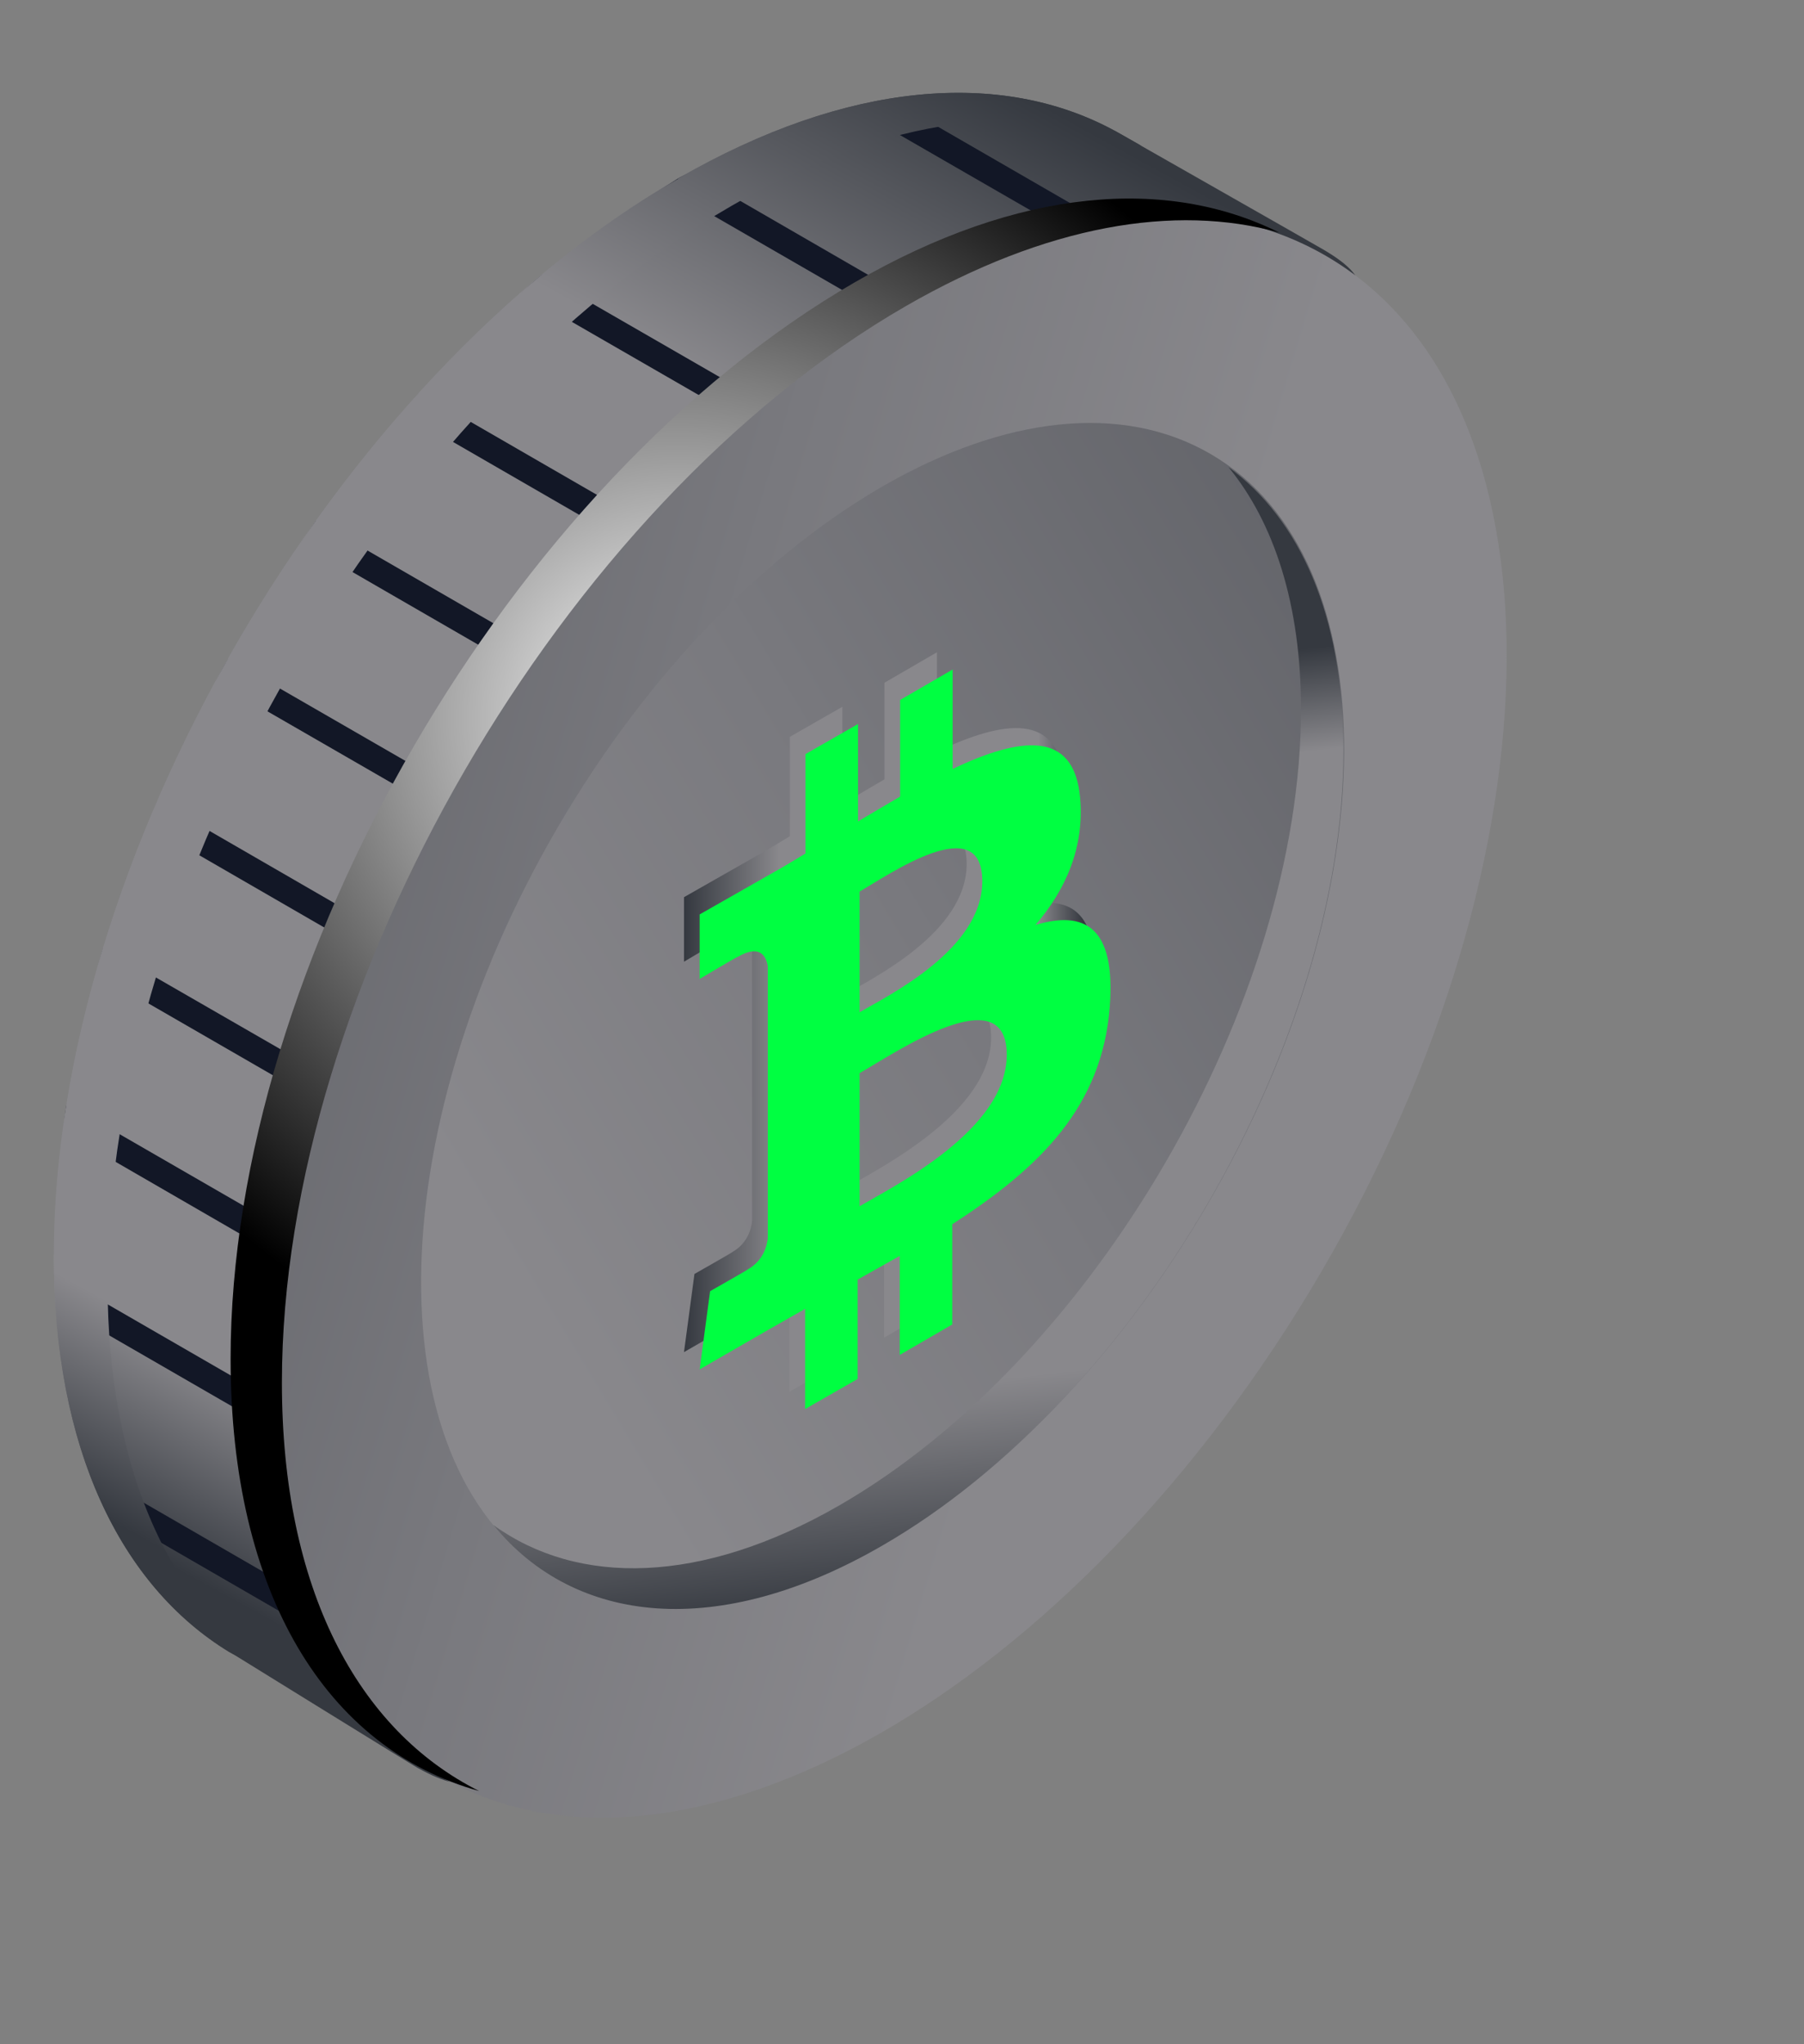 <svg width="45" height="51" viewBox="0 0 45 51" fill="none" xmlns="http://www.w3.org/2000/svg">
<rect x="0" y="0" width="45" height="51" fill="#808080" stroke="none"/>
<path d="M1.342 31.313C1.342 36.133 3.002 39.543 5.712 41.203C5.792 41.253 10.332 44.063 10.412 44.103C13.222 45.673 11.422 42.103 15.702 39.643C24.302 34.683 31.272 22.653 31.272 12.783C31.272 7.903 35.782 7.863 33.022 6.233C32.942 6.183 27.862 3.293 27.792 3.253C24.982 1.733 21.152 2.013 16.922 4.453C8.322 9.413 1.352 21.443 1.352 31.313H1.342Z" fill="url(#paint0_linear_733_897)"/>
<path d="M32.954 31.738C39.072 21.273 39.134 9.926 33.093 6.394C27.052 2.863 17.196 8.484 11.078 18.95C4.96 29.415 4.897 40.762 10.938 44.293C16.979 47.825 26.836 42.204 32.954 31.738Z" fill="url(#paint1_linear_733_897)"/>
<path d="M30.106 30.073C34.629 22.334 34.675 13.944 30.207 11.332C25.74 8.721 18.451 12.877 13.927 20.615C9.404 28.353 9.358 36.744 13.825 39.355C18.293 41.967 25.582 37.811 30.106 30.073Z" fill="url(#paint2_linear_733_897)"/>
<path style="mix-blend-mode:multiply" d="M20.943 37.553C27.303 33.883 32.453 24.993 32.453 17.693C32.453 15.083 31.783 13.043 30.643 11.653C32.423 12.953 33.513 15.363 33.513 18.703C33.513 26.003 28.363 34.893 22.003 38.563C17.923 40.923 14.343 40.543 12.303 38.043C14.413 39.573 17.493 39.543 20.943 37.553Z" fill="url(#paint3_linear_733_897)"/>
<g style="mix-blend-mode:multiply">
<path d="M16.572 4.673C16.682 4.603 16.802 4.523 16.912 4.453C17.012 4.393 17.122 4.353 17.222 4.293L22.392 7.283C22.262 7.353 22.132 7.403 22.002 7.483C21.912 7.533 21.822 7.603 21.732 7.653L16.572 4.673Z" fill="#121726"/>
<path d="M22.222 2.483L27.432 5.493C27.112 5.543 26.792 5.613 26.462 5.683L21.242 2.673C21.572 2.593 21.892 2.533 22.212 2.483H22.222Z" fill="#121726"/>
<path d="M13.524 6.853L18.674 9.823C18.494 9.973 18.324 10.123 18.154 10.273L13.004 7.303C13.174 7.153 13.344 6.993 13.524 6.853Z" fill="#121726"/>
<path d="M7.884 12.993L13.024 15.963C12.894 16.143 12.774 16.323 12.654 16.503L7.514 13.533C7.634 13.353 7.764 13.173 7.884 12.993Z" fill="#121726"/>
<path d="M10.473 9.793L15.613 12.763C15.463 12.923 15.323 13.093 15.173 13.263L10.033 10.293C10.183 10.123 10.323 9.963 10.473 9.793Z" fill="#121726"/>
<path d="M5.693 16.433L10.823 19.393C10.713 19.583 10.613 19.773 10.513 19.963L5.383 17.003C5.483 16.813 5.583 16.623 5.693 16.433Z" fill="#121726"/>
<path d="M2.242 36.713L7.292 39.633C7.412 39.973 7.542 40.303 7.692 40.613L2.662 37.703C2.512 37.393 2.372 37.053 2.242 36.713Z" fill="#121726"/>
<path d="M6.453 34.723C6.453 34.983 6.473 35.243 6.493 35.493L1.403 32.553C1.383 32.303 1.373 32.043 1.373 31.783L6.463 34.723H6.453Z" fill="#121726"/>
<path d="M1.572 28.233C1.602 28.003 1.622 27.763 1.662 27.533L6.772 30.483C6.732 30.713 6.712 30.953 6.682 31.183L1.582 28.233H1.572Z" fill="#121726"/>
<path d="M7.692 26.583C7.622 26.803 7.572 27.013 7.512 27.233L2.402 24.283C2.462 24.063 2.512 23.853 2.582 23.633L7.702 26.583H7.692Z" fill="#121726"/>
<path d="M3.684 20.593C3.764 20.393 3.844 20.183 3.934 19.983L9.054 22.943C8.964 23.143 8.894 23.353 8.804 23.553L3.684 20.593Z" fill="#121726"/>
</g>
<path style="mix-blend-mode:multiply" d="M16.912 4.453C21.142 2.013 24.972 1.733 27.782 3.253C27.802 3.253 28.072 3.413 28.482 3.643C25.742 2.483 22.172 2.863 18.252 5.133C9.652 10.103 2.682 22.123 2.682 31.993C2.682 36.813 4.342 40.223 7.052 41.883C7.122 41.923 5.792 41.263 5.712 41.213C3.012 39.563 1.342 36.143 1.342 31.323C1.342 21.453 8.312 9.433 16.912 4.463V4.453Z" fill="url(#paint4_linear_733_897)"/>
<path style="mix-blend-mode:color-dodge" d="M21.322 7.043C25.442 4.663 29.122 4.413 31.912 5.803C29.312 5.073 26.092 5.623 22.602 7.633C14.002 12.593 7.032 24.623 7.032 34.493C7.032 39.633 8.922 43.163 11.952 44.683C8.152 43.623 5.752 39.773 5.752 33.903C5.752 24.033 12.722 12.013 21.322 7.043Z" fill="url(#paint5_radial_733_897)"/>
<path style="mix-blend-mode:multiply" d="M25.433 22.653C26.192 21.773 26.663 20.713 26.552 19.473C26.402 17.773 25.062 17.953 23.372 18.753V16.273L22.062 17.033V19.443C21.723 19.643 21.363 19.853 21.012 20.063V17.633L19.703 18.383V20.863C19.422 21.033 19.142 21.203 18.872 21.353L17.062 22.383V23.993C17.062 23.993 18.032 23.413 18.012 23.443C18.543 23.133 18.712 23.393 18.762 23.673V26.493V30.453C18.742 30.663 18.642 31.023 18.273 31.233C18.293 31.233 17.323 31.783 17.323 31.783L17.062 33.733L18.762 32.753C19.082 32.573 19.392 32.393 19.692 32.223V34.723L21.003 33.973V31.493C21.363 31.293 21.712 31.093 22.052 30.903V33.373L23.363 32.613V30.113C25.562 28.693 27.102 27.173 27.293 24.683C27.442 22.683 26.663 22.273 25.413 22.653H25.433ZM21.052 21.813C21.793 21.383 24.113 19.773 24.113 21.553C24.113 23.253 21.793 24.393 21.052 24.823V21.813ZM21.052 29.663V26.343C21.942 25.833 24.723 23.933 24.723 25.883C24.723 27.753 21.942 29.143 21.052 29.663Z" fill="url(#paint6_linear_733_897)"/>
<path d="M25.823 23.083C26.583 22.203 27.053 21.143 26.943 19.903C26.793 18.203 25.453 18.383 23.763 19.183V16.703L22.453 17.463V19.873C22.113 20.073 21.753 20.283 21.403 20.493V18.063L20.093 18.813V21.293C19.813 21.463 19.533 21.633 19.263 21.783L17.453 22.813V24.423C17.453 24.423 18.423 23.843 18.403 23.873C18.933 23.563 19.103 23.823 19.153 24.103V26.923V30.883C19.133 31.093 19.033 31.453 18.663 31.663C18.683 31.663 17.713 32.213 17.713 32.213L17.453 34.163L19.153 33.183C19.473 33.003 19.783 32.823 20.083 32.653V35.153L21.393 34.403V31.923C21.753 31.723 22.103 31.523 22.443 31.333V33.803L23.753 33.043V30.543C25.953 29.123 27.493 27.603 27.683 25.113C27.833 23.113 27.053 22.703 25.803 23.083H25.823ZM21.443 22.243C22.183 21.813 24.503 20.203 24.503 21.983C24.503 23.683 22.183 24.823 21.443 25.253V22.243ZM21.443 30.093V26.773C22.333 26.263 25.113 24.363 25.113 26.313C25.113 28.183 22.333 29.573 21.443 30.093Z" fill="url(#paint7_linear_733_897)"/>
<defs>
<linearGradient id="paint0_linear_733_897" x1="26.742" y1="3.003" x2="5.712" y2="41.373" gradientUnits="userSpaceOnUse">
<stop stop-color="#353940"/>
<stop offset="0.23" stop-color="#89888C"/>
<stop offset="0.54" stop-color="#89888C"/>
<stop offset="0.84" stop-color="#89888C"/>
<stop offset="0.86" stop-color="#89888C"/>
<stop offset="0.97" stop-color="#353940"/>
</linearGradient>
<linearGradient id="paint1_linear_733_897" x1="29.273" y1="27.435" x2="-19.867" y2="12.725" gradientUnits="userSpaceOnUse">
<stop offset="0.04" stop-color="#89888C"/>
<stop offset="0.27" stop-color="#79797E"/>
<stop offset="0.72" stop-color="#515359"/>
<stop offset="1" stop-color="#353940"/>
</linearGradient>
<linearGradient id="paint2_linear_733_897" x1="10.381" y1="32.354" x2="59.371" y2="2.824" gradientUnits="userSpaceOnUse">
<stop offset="0.04" stop-color="#89888C"/>
<stop offset="0.27" stop-color="#79797E"/>
<stop offset="0.72" stop-color="#515359"/>
<stop offset="1" stop-color="#353940"/>
</linearGradient>
<linearGradient id="paint3_linear_733_897" x1="24.243" y1="39.863" x2="21.653" y2="16.693" gradientUnits="userSpaceOnUse">
<stop stop-color="#353940"/>
<stop offset="0.23" stop-color="#89888C"/>
<stop offset="0.54" stop-color="#89888C"/>
<stop offset="0.84" stop-color="#89888C"/>
<stop offset="0.86" stop-color="#89888C"/>
<stop offset="0.97" stop-color="#353940"/>
</linearGradient>
<linearGradient id="paint4_linear_733_897" x1="22.282" y1="0.553" x2="1.382" y2="38.683" gradientUnits="userSpaceOnUse">
<stop stop-color="#353940"/>
<stop offset="0.23" stop-color="#89888C"/>
<stop offset="0.54" stop-color="#89888C"/>
<stop offset="0.84" stop-color="#89888C"/>
<stop offset="0.86" stop-color="#89888C"/>
<stop offset="0.97" stop-color="#353940"/>
</linearGradient>
<radialGradient id="paint5_radial_733_897" cx="0" cy="0" r="1" gradientUnits="userSpaceOnUse" gradientTransform="translate(16.902 17.933) rotate(180) scale(16.82 16.82)">
<stop stop-color="white"/>
<stop offset="1"/>
</radialGradient>
<linearGradient id="paint6_linear_733_897" x1="17.082" y1="25.503" x2="27.332" y2="25.503" gradientUnits="userSpaceOnUse">
<stop stop-color="#353940"/>
<stop offset="0.23" stop-color="#89888C"/>
<stop offset="0.54" stop-color="#89888C"/>
<stop offset="0.84" stop-color="#89888C"/>
<stop offset="0.86" stop-color="#89888C"/>
<stop offset="0.97" stop-color="#353940"/>
</linearGradient>
<linearGradient id="paint7_linear_733_897" x1="17.463" y1="25.933" x2="27.713" y2="25.933" gradientUnits="userSpaceOnUse">
<stop offset="0.04" stop-color="#00FF41"/>
<stop offset="1" stop-color="#00FF41"/>
</linearGradient>
</defs>
</svg>
